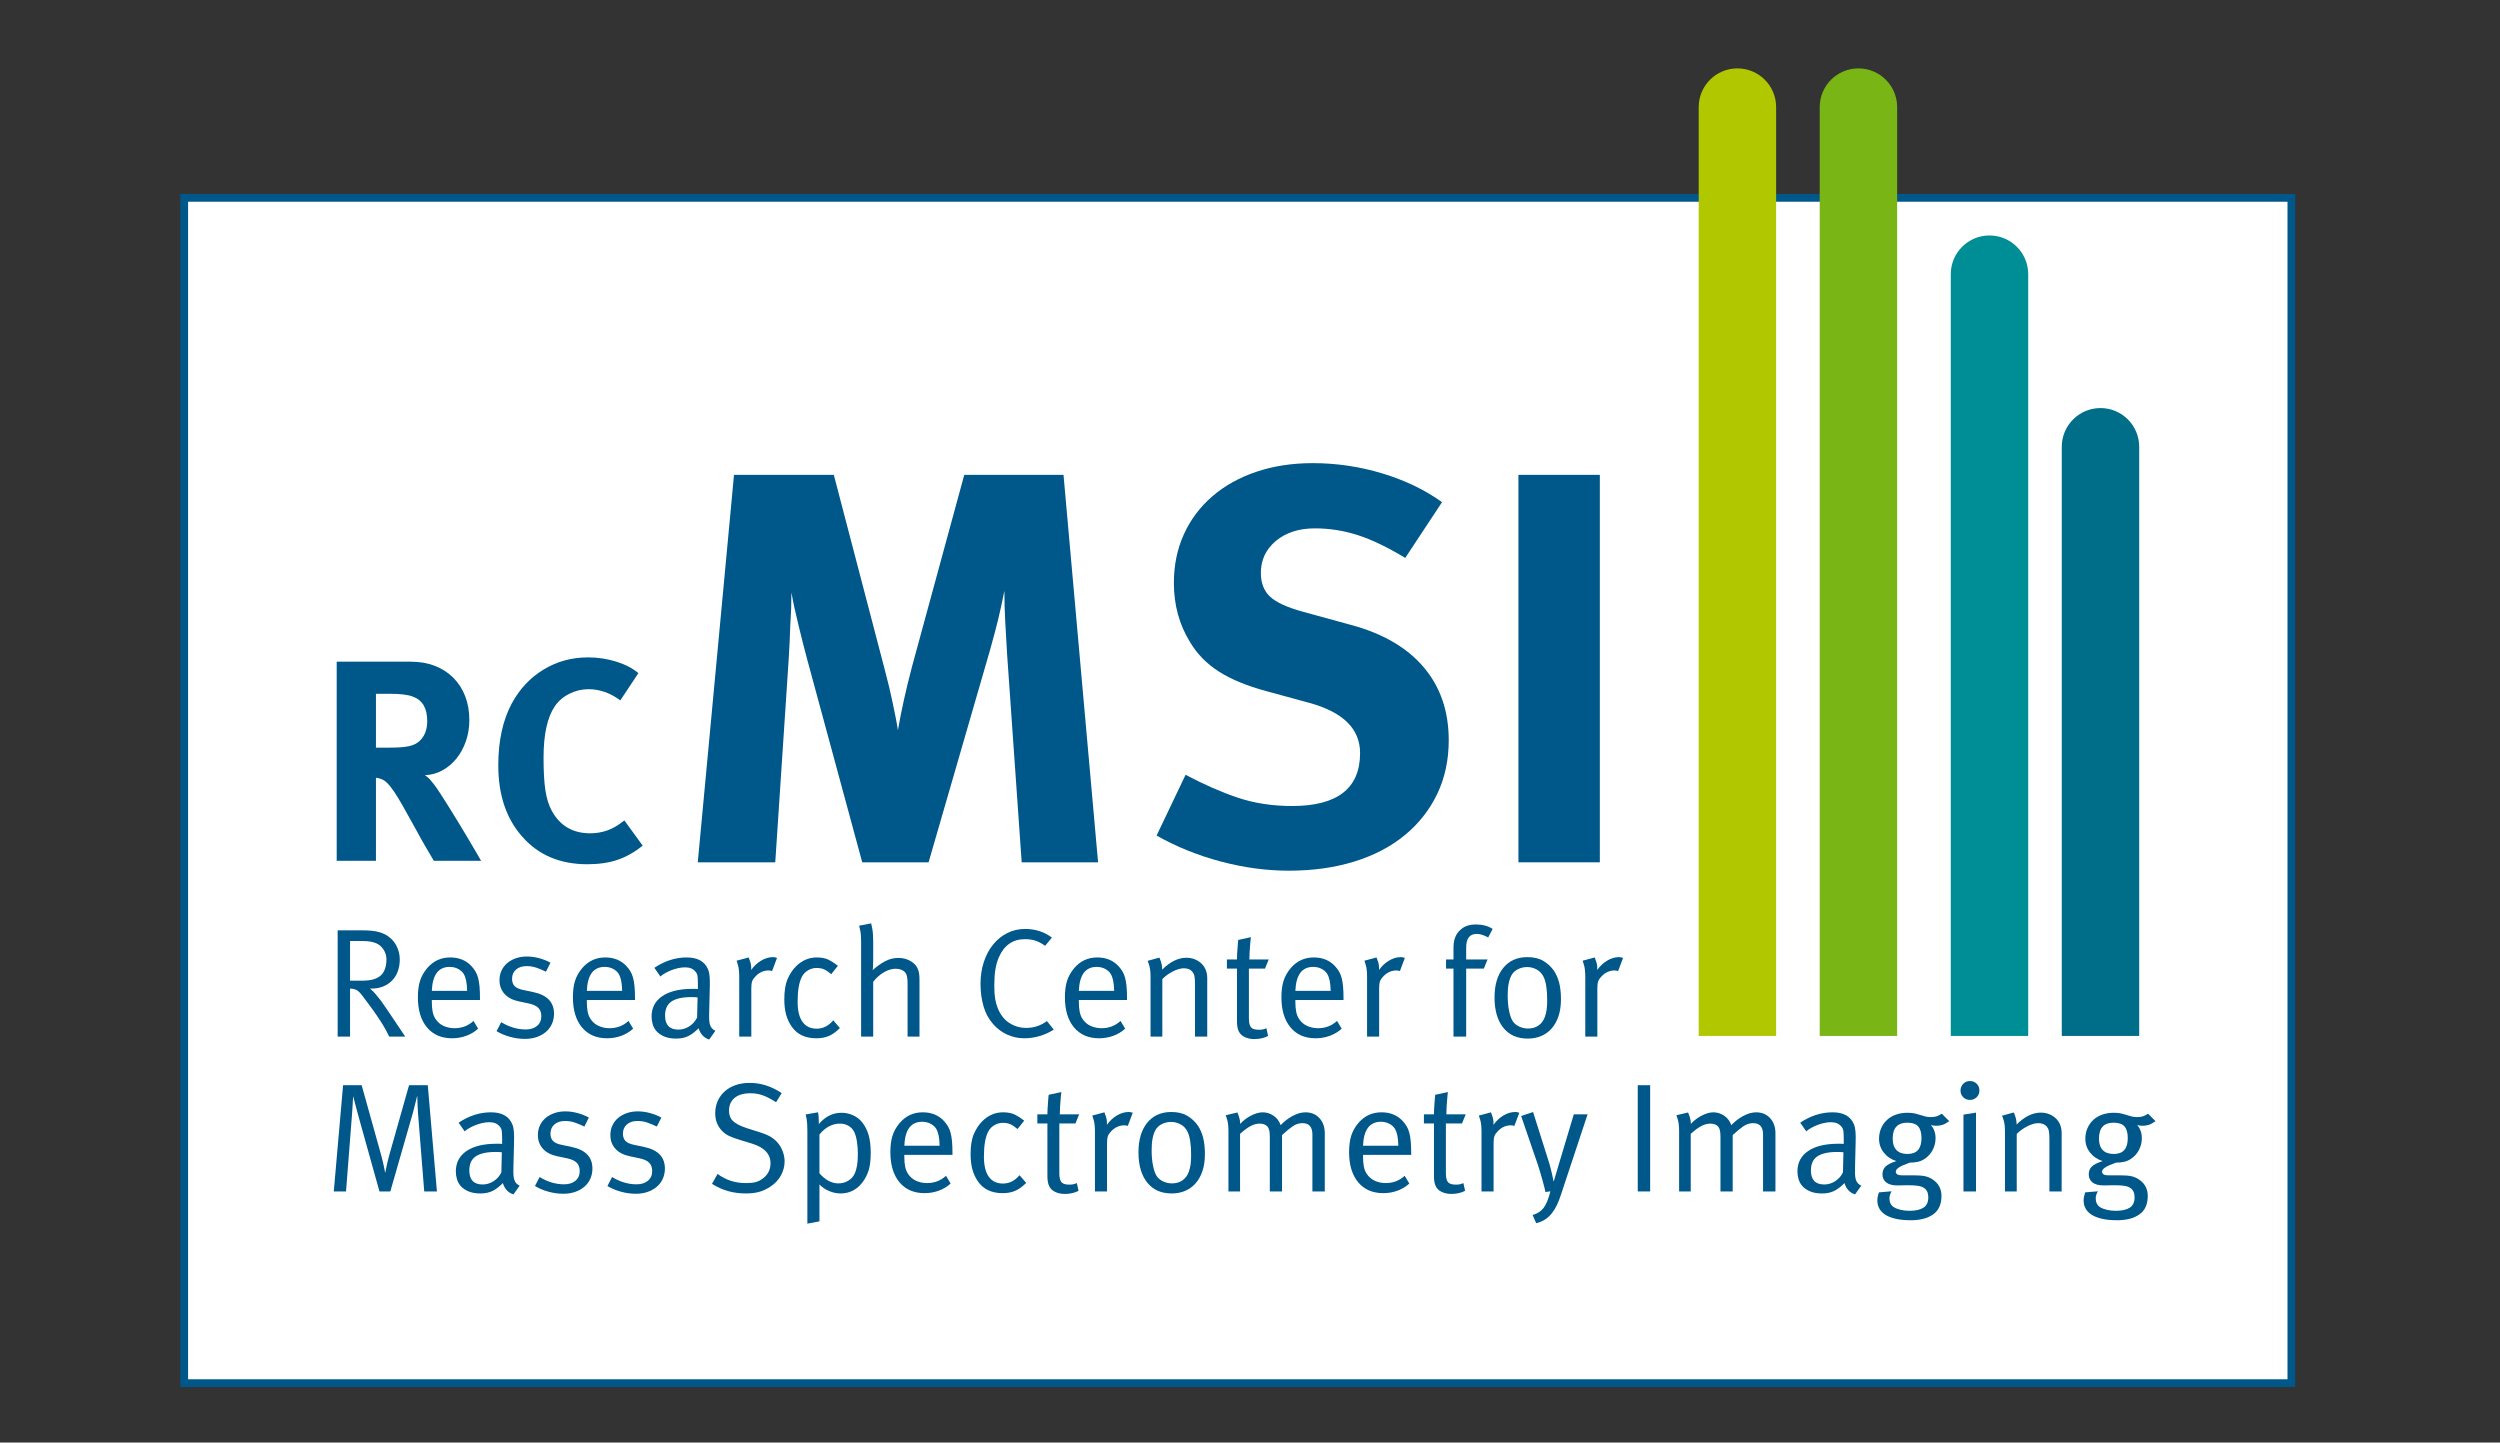 <?xml version="1.0" encoding="UTF-8"?>
<svg xmlns="http://www.w3.org/2000/svg" xmlns:xlink="http://www.w3.org/1999/xlink" version="1.1" x="0px" y="0px" viewBox="0 0 2376 1371" xml:space="preserve">
<rect x="0" y="0" width="2376" height="1371" fill="#333333" stroke="none"/>
<g id="Ebene_3">
	<g>
		<rect x="175.08" y="188.028" fill="#FFFFFF" width="2002.644" height="1126.487"></rect>
		<path fill="#00578A" d="M2181.402,1318.192h-2010V184.349h2010V1318.192z M178.761,1310.833h1995.281V191.708H178.761V1310.833z"></path>
	</g>
</g>
<g id="Ebene_4">
	<g>
		<path fill="#006E89" d="M1996.306,1047.933c-20.324,0-36.796-16.472-36.796-36.796V424.621c0-20.321,16.472-36.796,36.796-36.796    s36.796,16.476,36.796,36.796v586.516C2033.103,1031.461,2016.63,1047.933,1996.306,1047.933z"></path>
	</g>
	<g>
		<path fill="#7AB516" d="M1766.258,1065.512c-20.324,0-36.796-16.472-36.796-36.796V101.798c0-20.321,16.472-36.796,36.796-36.796    s36.796,16.476,36.796,36.796v926.917C1803.054,1049.04,1786.582,1065.512,1766.258,1065.512z"></path>
	</g>
	<g>
		<path fill="#B1C800" d="M1651.241,1053.862c-20.324,0-36.796-16.472-36.796-36.796V101.798c0-20.321,16.472-36.796,36.796-36.796    s36.796,16.476,36.796,36.796v915.268C1688.037,1037.39,1671.565,1053.862,1651.241,1053.862z"></path>
	</g>
	<g>
		<path fill="#008E96" d="M1890.819,1060.604c-20.324,0-36.796-16.472-36.796-36.796V260.579c0-20.321,16.472-36.796,36.796-36.796    s36.796,16.476,36.796,36.796v763.228C1927.615,1044.131,1911.143,1060.604,1890.819,1060.604z"></path>
	</g>
	<g>
		<rect x="1602.38" y="984.56" fill="#FFFFFF" width="441.555" height="104.256"></rect>
	</g>
</g>
<g id="Ebene_1">
	<g>
		<path fill="#00578A" d="M971.009,819.552l-13.777-196.583c-0.711-11.657-1.322-22.336-1.854-32.057    c-0.528-9.713-0.794-19.516-0.794-29.408c-2.12,10.597-4.158,19.871-6.094,27.816c-1.944,7.949-4.503,17.579-7.683,28.88    l-58.285,201.352h-63.053l-52.46-193.403c-2.472-9.185-5.124-19.606-7.945-31.262c-2.832-11.301-5.128-21.898-6.888-31.794    c0,10.252-0.356,20.493-1.06,30.734c-0.356,10.953-0.888,22.081-1.592,33.379l-12.717,192.347h-73.65l34.443-368.261h94.844    l48.22,184.395c1.764,6.712,3.263,12.634,4.503,17.751c1.236,5.124,2.293,9.893,3.18,14.305c0.877,4.42,1.764,8.743,2.648,12.983    c0.877,4.237,1.674,8.66,2.386,13.245c3.18-18.362,7.593-38.323,13.245-59.877l49.808-182.803h94.316l32.851,368.261H971.009z"></path>
		<path fill="#00578A" d="M1376.878,703.507c0,18.729-3.622,35.682-10.859,50.868c-7.244,15.193-17.485,28.266-30.731,39.211    c-13.252,10.953-29.236,19.34-47.957,25.168c-18.729,5.828-39.563,8.746-62.525,8.746c-21.194,0-42.743-2.918-64.641-8.746    c-21.905-5.828-42.215-14.043-60.933-24.64l27.554-57.756c17.302,9.192,33.821,16.429,49.542,21.726    c15.714,5.3,32.933,7.949,51.662,7.949c43.092,0,64.638-16.774,64.638-50.336c0-22.958-16.077-38.855-48.216-47.688    l-40.799-11.129c-18.37-4.941-33.379-11.129-45.036-18.545c-11.657-7.417-20.845-16.774-27.554-28.082    c-10.248-16.601-15.365-35.319-15.365-56.165c0-16.957,3.18-32.405,9.537-46.365c6.36-13.95,15.369-25.962,27.026-36.031    c11.657-10.069,25.606-17.834,41.856-23.314c16.242-5.473,34.087-8.211,53.52-8.211c22.602,0,44.68,3.27,66.233,9.799    c21.539,6.544,40.44,15.631,56.689,27.288l-34.971,52.988c-16.954-10.241-32.053-17.485-45.298-21.726    c-13.252-4.237-26.764-6.357-40.541-6.357c-15.186,0-27.547,3.974-37.084,11.923c-9.544,7.945-14.309,18.104-14.309,30.465    c0,9.54,2.911,17.047,8.739,22.52c5.828,5.48,16.508,10.335,32.06,14.571l44.508,12.189c30.379,8.128,53.52,21.549,69.41,40.267    C1368.93,652.823,1376.878,675.953,1376.878,703.507z"></path>
		<path fill="#00578A" d="M1443.119,819.552V451.291h77.358v368.261H1443.119z"></path>
	</g>
	<g>
		<path fill="#00578A" d="M412.302,818.115c-1.815-3.083-3.403-5.807-4.765-8.164c-1.362-2.357-2.724-4.671-4.082-6.946    c-1.362-2.267-2.724-4.671-4.086-7.216c-1.362-2.537-2.954-5.444-4.765-8.71c-4.722-8.531-8.671-15.613-11.844-21.241    c-3.18-5.624-5.951-10.166-8.308-13.615c-2.361-3.446-4.402-6.033-6.127-7.758c-1.725-1.725-3.403-2.95-5.034-3.676    c-2.002-0.909-3.996-1.452-5.99-1.635v78.961h-37.307V628.876h70.524c8.347,0,15.929,1.319,22.735,3.946    c6.809,2.634,12.663,6.4,17.564,11.301c4.901,4.901,8.667,10.755,11.301,17.564c2.627,6.806,3.946,14.388,3.946,22.735    c0,7.079-1.089,13.752-3.266,20.015c-2.178,6.26-5.174,11.754-8.983,16.472c-3.813,4.722-8.308,8.488-13.479,11.301    c-5.174,2.814-10.669,4.312-16.476,4.492c1.998,1.455,3.493,2.724,4.495,3.813c0.995,1.089,2.131,2.451,3.403,4.082    c1.631,2.002,3.719,4.948,6.263,8.85c2.537,3.906,5.307,8.265,8.304,13.069c2.993,4.815,6.08,9.803,9.257,14.977    c3.173,5.174,6.17,10.169,8.987,14.977c2.81,4.812,5.351,9.12,7.622,12.933c2.271,3.809,3.949,6.72,5.038,8.71H412.302z     M406.039,685.238c0-12.16-4.538-19.875-13.612-23.145c-2.181-0.906-5.131-1.585-8.85-2.041    c-3.723-0.449-7.945-0.679-12.663-0.679h-13.612v51.188h12.796c8.168,0,14.338-0.449,18.517-1.358    c4.172-0.909,7.528-2.541,10.072-4.901C403.588,699.763,406.039,693.41,406.039,685.238z"></path>
		<path fill="#00578A" d="M610.804,803.687c-7.625,6.173-15.567,10.662-23.824,13.479c-8.265,2.81-17.838,4.219-28.729,4.219    c-25.962,0-46.56-8.718-61.81-26.138c-15.247-17.061-22.872-39.66-22.872-67.8c0-23.235,4.262-42.84,12.796-58.817    c7.442-13.795,17.518-24.55,30.228-32.265c12.703-7.715,26.771-11.574,42.204-11.574c9.436,0,18.47,1.362,27.094,4.086    c8.617,2.72,15.563,6.357,20.827,10.892l-17.155,25.865c-9.623-7.079-19.695-10.618-30.224-10.618    c-6.357,0-12.433,1.455-18.244,4.359s-10.439,6.899-13.885,11.98c-7.079,10.529-10.618,26.778-10.618,48.741    c0,13.069,0.586,23.461,1.768,31.176c1.179,7.719,3.22,14.205,6.127,19.469c7.801,14.158,19.968,21.241,36.487,21.241    c5.624,0,11.028-0.909,16.203-2.724c5.171-1.815,10.572-4.991,16.199-9.53L610.804,803.687z"></path>
	</g>
	<g>
		<path fill="#00578A" d="M369.929,985.164c-0.787-1.667-1.915-3.852-3.385-6.547c-1.473-2.702-3.313-5.742-5.519-9.127    c-2.21-3.385-4.736-7.065-7.582-11.039c-2.846-3.974-5.936-8.121-9.271-12.44c-1.966-2.551-3.73-4.24-5.3-5.074    s-3.629-1.301-6.181-1.401v45.629h-11.776V884.197h23.551c3.432,0,6.475,0.144,9.124,0.438c2.652,0.295,4.98,0.74,6.993,1.322    c2.009,0.589,3.777,1.279,5.297,2.063c1.524,0.791,2.871,1.674,4.05,2.652c1.179,0.884,2.354,1.984,3.532,3.313    c1.179,1.322,2.231,2.868,3.166,4.635c0.931,1.768,1.714,3.751,2.354,5.958c0.636,2.206,0.956,4.635,0.956,7.287    c0,4.118-0.64,7.898-1.912,11.334c-1.279,3.435-3.09,6.353-5.448,8.753c-2.354,2.408-5.174,4.269-8.462,5.599    c-3.288,1.322-6.942,1.984-10.967,1.984h-1.47c1.667,1.38,3.432,3.141,5.297,5.297c1.865,2.163,3.482,4.175,4.858,6.037    c0.981,1.279,2.551,3.507,4.711,6.698c2.156,3.191,4.463,6.597,6.917,10.227c2.451,3.636,4.758,7.065,6.917,10.306l4.711,7.065    H369.929z M367.281,911.715c0-3.335-0.934-6.425-2.799-9.271c-1.865-2.846-4.219-4.858-7.065-6.03    c-1.667-0.69-3.507-1.2-5.519-1.545c-2.012-0.345-4.391-0.517-7.136-0.517h-12.07v37.68h11.186c4.513,0,8.193-0.417,11.039-1.25    c2.846-0.834,5.246-2.134,7.212-3.902c1.667-1.567,2.943-3.658,3.827-6.253C366.839,918.025,367.281,915.057,367.281,911.715z"></path>
		<path fill="#00578A" d="M410.408,950.43v1.761c0,3.442,0.244,6.482,0.737,9.127c0.489,2.652,1.373,4.959,2.648,6.921    c2.059,3.141,4.686,5.419,7.873,6.842c3.187,1.423,6.648,2.134,10.378,2.134c6.964,0,12.951-2.307,17.956-6.914l4.416,7.359    c-3.238,2.939-6.993,5.196-11.262,6.77c-4.265,1.567-8.757,2.35-13.464,2.35c-10.209,0-18.179-3.457-23.918-10.378    c-5.742-6.914-8.613-16.458-8.613-28.625c0-6.181,0.686-11.405,2.063-15.674c1.373-4.269,3.629-8.265,6.77-11.995    c5.789-6.77,13.098-10.155,21.93-10.155c8.143,0,14.765,2.645,19.871,7.949c1.567,1.667,2.893,3.385,3.974,5.146    c1.078,1.768,1.933,3.831,2.573,6.188c0.64,2.35,1.107,5.103,1.398,8.236c0.295,3.148,0.442,6.921,0.442,11.333v1.624H410.408z     M443.967,941.742c-0.101-4.017-0.42-7.309-0.959-9.86c-0.539-2.551-1.348-4.707-2.426-6.475    c-1.279-1.962-3.094-3.529-5.448-4.707c-2.354-1.179-4.955-1.768-7.801-1.768c-10.694,0-16.336,7.604-16.925,22.811H443.967z"></path>
		<path fill="#00578A" d="M526.536,963.381c0,3.529-0.661,6.77-1.987,9.717c-1.326,2.939-3.216,5.469-5.667,7.575    c-2.454,2.113-5.372,3.759-8.757,4.93c-3.385,1.179-7.14,1.768-11.262,1.768c-4.707,0-9.443-0.661-14.201-1.984    c-4.761-1.33-9.005-3.119-12.731-5.376l4.416-8.538c7.553,4.614,15.304,6.921,23.253,6.921c4.513,0,8.117-1.128,10.82-3.385    c2.699-2.257,4.046-5.347,4.046-9.271c0-3.335-0.956-5.965-2.868-7.877c-1.915-1.912-4.984-3.313-9.199-4.197l-9.127-1.912    c-6.084-1.272-10.698-3.68-13.835-7.208c-3.141-3.536-4.711-7.855-4.711-12.958c0-3.335,0.636-6.375,1.915-9.12    c1.272-2.753,3.065-5.103,5.372-7.072c2.303-1.955,5.052-3.507,8.24-4.635c3.187-1.121,6.698-1.689,10.525-1.689    c3.827,0,7.726,0.539,11.7,1.617c3.974,1.085,7.532,2.501,10.672,4.269l-4.269,8.538c-3.238-1.567-6.306-2.846-9.199-3.831    c-2.896-0.977-5.961-1.466-9.199-1.466c-4.219,0-7.578,1.1-10.083,3.306c-2.501,2.214-3.751,5.131-3.751,8.761    c0,2.846,0.783,5.131,2.354,6.842c1.57,1.718,4.316,2.968,8.243,3.759l9.713,2.055    C520.01,945.673,526.536,952.486,526.536,963.381z"></path>
		<path fill="#00578A" d="M557.737,950.43v1.761c0,3.442,0.244,6.482,0.737,9.127c0.489,2.652,1.373,4.959,2.648,6.921    c2.059,3.141,4.686,5.419,7.873,6.842s6.648,2.134,10.378,2.134c6.964,0,12.951-2.307,17.956-6.914l4.416,7.359    c-3.238,2.939-6.993,5.196-11.262,6.77c-4.265,1.567-8.757,2.35-13.464,2.35c-10.209,0-18.179-3.457-23.918-10.378    c-5.742-6.914-8.613-16.458-8.613-28.625c0-6.181,0.686-11.405,2.063-15.674c1.373-4.269,3.629-8.265,6.77-11.995    c5.789-6.77,13.098-10.155,21.93-10.155c8.143,0,14.765,2.645,19.871,7.949c1.567,1.667,2.893,3.385,3.974,5.146    c1.078,1.768,1.933,3.831,2.573,6.188c0.64,2.35,1.107,5.103,1.398,8.236c0.295,3.148,0.442,6.921,0.442,11.333v1.624H557.737z     M591.296,941.742c-0.101-4.017-0.42-7.309-0.959-9.86c-0.539-2.551-1.348-4.707-2.426-6.475    c-1.279-1.962-3.094-3.529-5.448-4.707c-2.354-1.179-4.955-1.768-7.801-1.768c-10.694,0-16.336,7.604-16.925,22.811H591.296z"></path>
		<path fill="#00578A" d="M674.016,987.96c-2.555-0.783-4.689-2.134-6.403-4.046c-1.718-1.912-2.921-4.147-3.608-6.698    c-3.532,3.536-6.892,6.058-10.079,7.582c-3.191,1.516-6.896,2.278-11.114,2.278c-4.513,0-8.294-0.64-11.334-1.912    c-3.04-1.272-5.469-2.896-7.284-4.858c-1.818-1.962-3.09-4.197-3.827-6.698s-1.103-4.973-1.103-7.431    c0-8.337,3.385-14.812,10.155-19.426c6.77-4.614,16.336-6.921,28.7-6.921h2.206c0.787,0,1.768,0.05,2.947,0.151v-5.153    c0-3.241-0.126-5.67-0.37-7.287c-0.244-1.617-0.909-3.018-1.987-4.197c-1.175-1.373-2.551-2.372-4.122-3.011    c-1.57-0.64-3.482-0.963-5.739-0.963c-2.059,0-4.219,0.252-6.475,0.74c-2.26,0.489-4.441,1.15-6.551,1.984    c-2.113,0.834-4.071,1.768-5.886,2.796c-1.818,1.035-3.313,2.091-4.492,3.169l-5.739-8.243c9.81-6.576,20.065-9.86,30.763-9.86    c10.399,0,17.169,3.823,20.31,11.477c0.783,1.962,1.276,4.319,1.473,7.065c0.194,2.753,0.241,5.793,0.147,9.127l-0.589,24.14    c-0.101,2.939-0.101,5.397,0,7.359c0.097,1.962,0.367,3.601,0.808,4.93c0.442,1.322,1.053,2.429,1.84,3.313    c0.783,0.877,1.861,1.667,3.238,2.35L674.016,987.96z M662.977,947.929c-0.787-0.101-1.743-0.172-2.871-0.223    c-1.128-0.05-2.084-0.072-2.871-0.072c-4.614,0-8.534,0.388-11.776,1.171c-3.238,0.791-5.836,1.919-7.798,3.385    c-1.966,1.473-3.385,3.313-4.269,5.519c-0.884,2.214-1.326,4.693-1.326,7.438c0,8.926,4.219,13.389,12.659,13.389    c3.726,0,7.212-1.049,10.45-3.162c3.238-2.106,5.688-4.88,7.359-8.315L662.977,947.929z"></path>
		<path fill="#00578A" d="M733.774,922.905c-0.985-0.388-2.063-0.589-3.238-0.589c-4.614,0-8.685,1.768-12.217,5.297    c-1.671,1.675-2.796,3.263-3.385,4.786c-0.589,1.524-0.884,3.802-0.884,6.842v45.923h-11.481v-56.517    c0-4.808-0.367-8.488-1.103-11.039c-0.737-2.551-1.204-4.075-1.398-4.564l11.481-3.09c0.295,0.589,0.809,2.034,1.545,4.341    s1.006,4.837,0.808,7.582c2.648-3.73,5.814-6.698,9.494-8.904c3.68-2.214,7.381-3.313,11.114-3.313    c0.88,0,1.714,0.101,2.501,0.295c0.783,0.194,1.272,0.345,1.47,0.438L733.774,922.905z"></path>
		<path fill="#00578A" d="M798.243,977.072c-3.435,3.435-6.871,5.908-10.302,7.431c-3.435,1.516-7.46,2.278-12.07,2.278    c-10.5,0-18.301-3.68-23.404-11.039c-2.451-3.529-4.244-7.381-5.372-11.549c-1.128-4.176-1.693-9.005-1.693-14.503    c0-8.042,1.056-14.467,3.166-19.282c2.109-4.801,4.732-8.775,7.873-11.916c5.692-5.692,12.315-8.538,19.871-8.538    c4.61,0,8.437,0.783,11.481,2.35c3.04,1.574,5.886,3.435,8.538,5.599l-6.332,7.949c-2.551-2.163-4.808-3.68-6.77-4.564    s-4.366-1.33-7.212-1.33s-5.519,0.74-8.02,2.214c-2.505,1.466-4.441,3.478-5.814,6.03c-2.749,5.103-4.122,13.101-4.122,23.989    c0,8.344,1.545,14.675,4.635,18.987c3.09,4.319,7.582,6.482,13.468,6.482c6.084,0,11.334-2.652,15.75-7.949L798.243,977.072z"></path>
		<path fill="#00578A" d="M862.557,985.164v-50.631c0-2.745-0.198-4.98-0.589-6.698c-0.392-1.718-1.128-3.112-2.206-4.197    c-0.884-0.884-2.059-1.588-3.532-2.135c-1.473-0.532-3.141-0.805-5.006-0.805c-3.532,0-7.187,1.078-10.963,3.234    c-3.78,2.163-7.237,5.203-10.378,9.127v52.104h-11.481V894.79c0-4.312-0.269-7.776-0.808-10.378    c-0.539-2.594-0.909-4.14-1.103-4.635l11.481-2.206c0.194,0.589,0.561,2.379,1.103,5.376c0.539,2.99,0.809,6.986,0.809,11.995    v17.069c0,2.063-0.05,4.125-0.147,6.188c-0.097,2.055-0.198,3.335-0.295,3.823c3.335-3.141,7.065-5.864,11.186-8.171    c4.122-2.3,8.538-3.457,13.249-3.457c4.413,0,8.387,1.085,11.919,3.241c3.532,2.156,5.839,4.952,6.917,8.387    c0.492,1.473,0.812,2.947,0.959,4.413c0.147,1.473,0.219,3.536,0.219,6.188v52.542H862.557z"></path>
		<path fill="#00578A" d="M1001.499,978.538c-4.118,2.652-8.585,4.693-13.393,6.109c-4.808,1.423-9.713,2.134-14.719,2.134    c-5.494,0-10.794-1.128-15.897-3.385s-9.616-5.591-13.54-10.004c-4.319-4.909-7.41-10.651-9.271-17.227    c-1.865-6.569-2.799-13.633-2.799-21.194c0-7.453,1.056-14.374,3.166-20.748c2.109-6.382,5.052-11.901,8.833-16.558    c3.777-4.664,8.265-8.294,13.464-10.895c5.203-2.594,10.841-3.902,16.928-3.902c4.905,0,9.515,0.719,13.835,2.134    c4.316,1.423,8.193,3.464,11.628,6.109l-6.475,7.805c-3.044-2.257-6.062-3.874-9.052-4.858c-2.997-0.977-6.357-1.473-10.083-1.473    c-5.886,0-10.892,1.473-15.013,4.413c-4.122,2.947-7.41,7.266-9.86,12.958c-1.473,3.435-2.555,7.259-3.238,11.477    c-0.69,4.219-1.031,9.321-1.031,15.308c0,4.909,0.244,8.955,0.737,12.146c0.489,3.191,1.322,6.252,2.501,9.199    c2.551,6.375,6.256,11.111,11.111,14.201c4.858,3.09,10.18,4.635,15.973,4.635c3.726,0,7.136-0.517,10.227-1.545    c3.09-1.028,6.256-2.673,9.494-4.93L1001.499,978.538z"></path>
		<path fill="#00578A" d="M1025.345,950.43v1.761c0,3.442,0.244,6.482,0.737,9.127c0.489,2.652,1.373,4.959,2.648,6.921    c2.059,3.141,4.686,5.419,7.873,6.842c3.187,1.423,6.648,2.134,10.378,2.134c6.964,0,12.951-2.307,17.956-6.914l4.416,7.359    c-3.238,2.939-6.993,5.196-11.262,6.77c-4.265,1.567-8.757,2.35-13.464,2.35c-10.209,0-18.179-3.457-23.918-10.378    c-5.742-6.914-8.613-16.458-8.613-28.625c0-6.181,0.686-11.405,2.063-15.674c1.373-4.269,3.629-8.265,6.77-11.995    c5.789-6.77,13.098-10.155,21.93-10.155c8.143,0,14.765,2.645,19.871,7.949c1.567,1.667,2.893,3.385,3.974,5.146    c1.078,1.768,1.933,3.831,2.573,6.188c0.64,2.35,1.107,5.103,1.398,8.236c0.295,3.148,0.442,6.921,0.442,11.333v1.624H1025.345z     M1058.903,941.742c-0.101-4.017-0.42-7.309-0.959-9.86c-0.539-2.551-1.348-4.707-2.426-6.475    c-1.279-1.962-3.094-3.529-5.448-4.707c-2.354-1.179-4.955-1.768-7.801-1.768c-10.694,0-16.335,7.604-16.925,22.811H1058.903z"></path>
		<path fill="#00578A" d="M1135.733,985.164v-49.603c0-1.962-0.05-3.579-0.147-4.858c-0.101-1.272-0.248-2.35-0.442-3.234    c-0.198-0.884-0.467-1.646-0.809-2.285c-0.345-0.632-0.762-1.25-1.254-1.84c-1.764-2.055-4.463-3.09-8.092-3.09    c-1.473,0-3.119,0.273-4.934,0.812c-1.815,0.539-3.629,1.279-5.444,2.206c-1.818,0.934-3.608,2.041-5.372,3.313    c-1.768,1.279-3.288,2.602-4.564,3.974v54.605h-11.186v-56.517c0-4.715-0.392-8.344-1.175-10.895    c-0.787-2.551-1.326-4.068-1.621-4.564l11.186-3.09c0.295,0.496,0.808,1.869,1.545,4.125c0.737,2.257,1.103,4.707,1.103,7.359    c7.557-7.56,15.258-11.334,23.109-11.334c4.021,0,7.654,0.977,10.891,2.939c3.238,1.969,5.591,4.564,7.065,7.805    c1.179,2.645,1.768,5.498,1.768,8.538v55.633H1135.733z"></path>
		<path fill="#00578A" d="M1202.261,920.548h-15.308v47.246c0,4.125,0.661,6.971,1.991,8.538c1.322,1.574,3.802,2.357,7.431,2.357    c1.667,0,3.018-0.122,4.046-0.367c1.035-0.244,2.084-0.611,3.169-1.107l1.617,7.359c-3.73,1.962-8.049,2.947-12.951,2.947    c-1.969,0-3.708-0.172-5.225-0.517c-1.527-0.345-2.975-0.862-4.348-1.545c-2.551-1.272-4.366-3.09-5.444-5.448    c-1.082-2.35-1.621-5.397-1.621-9.127v-50.336h-9.566v-8.682h9.566c0-1.567,0.05-3.313,0.147-5.225s0.223-3.751,0.37-5.519    s0.266-3.363,0.367-4.786c0.097-1.416,0.194-2.429,0.295-3.018l12.074-2.645c-0.101,0.589-0.223,1.617-0.374,3.09    c-0.144,1.473-0.295,3.191-0.438,5.153c-0.151,1.962-0.295,4.068-0.446,6.324c-0.144,2.264-0.216,4.47-0.216,6.626h18.398    L1202.261,920.548z"></path>
		<path fill="#00578A" d="M1231.116,950.43v1.761c0,3.442,0.244,6.482,0.733,9.127c0.489,2.652,1.373,4.959,2.652,6.921    c2.055,3.141,4.686,5.419,7.87,6.842c3.191,1.423,6.648,2.134,10.378,2.134c6.964,0,12.951-2.307,17.96-6.914l4.413,7.359    c-3.234,2.939-6.993,5.196-11.262,6.77c-4.262,1.567-8.754,2.35-13.461,2.35c-10.213,0-18.183-3.457-23.918-10.378    c-5.742-6.914-8.617-16.458-8.617-28.625c0-6.181,0.69-11.405,2.063-15.674c1.373-4.269,3.629-8.265,6.77-11.995    c5.792-6.77,13.101-10.155,21.934-10.155c8.143,0,14.762,2.645,19.871,7.949c1.567,1.667,2.889,3.385,3.974,5.146    c1.078,1.768,1.933,3.831,2.573,6.188c0.64,2.35,1.107,5.103,1.394,8.236c0.295,3.148,0.446,6.921,0.446,11.333v1.624H1231.116z     M1264.671,941.742c-0.101-4.017-0.417-7.309-0.956-9.86c-0.539-2.551-1.351-4.707-2.429-6.475    c-1.279-1.962-3.09-3.529-5.448-4.707c-2.35-1.179-4.952-1.768-7.798-1.768c-10.694,0-16.336,7.604-16.925,22.811H1264.671z"></path>
		<path fill="#00578A" d="M1330.466,922.905c-0.985-0.388-2.063-0.589-3.241-0.589c-4.614,0-8.682,1.768-12.218,5.297    c-1.667,1.675-2.796,3.263-3.385,4.786c-0.589,1.524-0.884,3.802-0.884,6.842v45.923h-11.477v-56.517    c0-4.808-0.367-8.488-1.107-11.039c-0.733-2.551-1.2-4.075-1.394-4.564l11.477-3.09c0.295,0.589,0.812,2.034,1.545,4.341    c0.74,2.307,1.006,4.837,0.812,7.582c2.645-3.73,5.814-6.698,9.494-8.904c3.68-2.214,7.381-3.313,11.111-3.313    c0.884,0,1.718,0.101,2.501,0.295c0.783,0.194,1.272,0.345,1.473,0.438L1330.466,922.905z"></path>
		<path fill="#00578A" d="M1414.357,890.967c-1.373-0.783-3.04-1.545-5.002-2.285c-1.962-0.733-3.924-1.1-5.886-1.1    c-6.677,0-10.011,4.319-10.011,12.951v11.333h20.31l-3.529,8.682h-16.781v64.616h-12.067v-64.616h-7.065v-8.682h7.065v-11.477    c0-2.753,0.266-5.103,0.805-7.072c0.539-1.955,1.229-3.651,2.063-5.074c0.834-1.423,1.718-2.602,2.652-3.536    c0.927-0.927,1.789-1.689,2.573-2.278c3.435-2.551,7.755-3.831,12.951-3.831c6.482,0,11.873,1.43,16.192,4.269L1414.357,890.967z"></path>
		<path fill="#00578A" d="M1483.537,949.69c0,6.087-0.783,11.463-2.35,16.12c-1.574,4.664-3.751,8.559-6.554,11.7    c-2.796,3.141-6.102,5.519-9.932,7.136c-3.823,1.624-8.049,2.429-12.656,2.429c-10.112,0-17.909-3.478-23.407-10.45    c-5.491-6.964-8.236-16.486-8.236-28.553c0-11.973,2.767-21.366,8.315-28.187c5.541-6.82,13.173-10.227,22.883-10.227    c6.181,0,11.283,1.229,15.308,3.68c4.025,2.451,7.309,5.498,9.86,9.127c2.257,3.335,3.953,7.208,5.081,11.621    C1482.977,938.507,1483.537,943.711,1483.537,949.69z M1470.443,950.574c0-10.105-1.128-17.464-3.385-22.078    c-1.574-3.234-3.809-5.613-6.698-7.136c-2.896-1.524-5.864-2.285-8.904-2.285c-3.241,0-6.231,0.719-8.976,2.134    c-2.753,1.43-4.765,3.363-6.037,5.814c-1.179,2.264-2.063,4.909-2.652,7.949c-0.589,3.047-0.884,6.77-0.884,11.19    c0,5.203,0.417,9.932,1.25,14.201c0.834,4.269,1.94,7.532,3.313,9.788s3.406,4.046,6.109,5.376    c2.702,1.322,5.62,1.984,8.761,1.984c3.823,0,7.108-0.956,9.86-2.867c2.745-1.919,4.758-4.635,6.037-8.171    c0.783-2.257,1.344-4.564,1.689-6.921C1470.271,957.2,1470.443,954.203,1470.443,950.574z"></path>
		<path fill="#00578A" d="M1537.855,922.905c-0.985-0.388-2.063-0.589-3.241-0.589c-4.614,0-8.682,1.768-12.218,5.297    c-1.667,1.675-2.796,3.263-3.385,4.786c-0.589,1.524-0.884,3.802-0.884,6.842v45.923h-11.477v-56.517    c0-4.808-0.366-8.488-1.107-11.039c-0.733-2.551-1.2-4.075-1.394-4.564l11.477-3.09c0.295,0.589,0.812,2.034,1.545,4.341    c0.74,2.307,1.006,4.837,0.812,7.582c2.645-3.73,5.814-6.698,9.494-8.904c3.68-2.214,7.381-3.313,11.111-3.313    c0.884,0,1.718,0.101,2.501,0.295c0.783,0.194,1.272,0.345,1.473,0.438L1537.855,922.905z"></path>
		<path fill="#00578A" d="M403.193,1132.349l-5.89-74.031c-0.097-1.574-0.198-3.313-0.291-5.225    c-0.101-1.919-0.172-3.73-0.223-5.448c-0.05-1.718-0.097-3.169-0.147-4.341c-0.05-1.179-0.072-1.869-0.072-2.062    c-0.101,0.194-0.273,0.834-0.517,1.912c-0.244,1.085-0.564,2.408-0.956,3.974c-0.392,1.574-0.809,3.213-1.25,4.93    s-0.859,3.363-1.251,4.93l-21.636,75.36h-10.306l-20.015-71.681c-1.376-5.002-2.501-9.221-3.385-12.656    c-0.884-3.141-1.423-5.246-1.621-6.332c0,0.395-0.05,1.229-0.147,2.501c-0.097,1.473-0.198,3.191-0.295,5.153    c-0.097,1.969-0.219,3.953-0.367,5.965c-0.147,2.012-0.273,3.751-0.367,5.225l-5.595,71.825h-11.628l8.833-100.967h17.661    l18.398,65.939c1.276,4.707,2.232,8.682,2.871,11.923c0.636,3.234,1.003,5.103,1.103,5.591c0.097-0.395,0.464-2.206,1.103-5.448    c0.636-3.234,1.495-6.863,2.576-10.888l18.987-67.117h17.809l8.685,100.967H403.193z"></path>
		<path fill="#00578A" d="M487.975,1135.145c-2.555-0.783-4.689-2.135-6.403-4.046c-1.718-1.912-2.921-4.147-3.608-6.698    c-3.532,3.536-6.892,6.058-10.079,7.582c-3.191,1.516-6.896,2.278-11.114,2.278c-4.513,0-8.294-0.64-11.334-1.912    c-3.04-1.272-5.469-2.896-7.284-4.858c-1.818-1.962-3.09-4.197-3.827-6.698c-0.737-2.501-1.103-4.973-1.103-7.431    c0-8.337,3.385-14.812,10.155-19.426s16.336-6.921,28.7-6.921h2.206c0.787,0,1.768,0.05,2.947,0.151v-5.153    c0-3.241-0.126-5.67-0.37-7.287c-0.244-1.617-0.909-3.018-1.987-4.197c-1.175-1.373-2.551-2.372-4.122-3.011    s-3.482-0.963-5.739-0.963c-2.059,0-4.219,0.251-6.475,0.74c-2.26,0.489-4.441,1.15-6.551,1.984    c-2.113,0.834-4.071,1.768-5.886,2.796c-1.818,1.035-3.313,2.091-4.492,3.169l-5.739-8.243c9.81-6.576,20.065-9.86,30.763-9.86    c10.399,0,17.169,3.823,20.31,11.477c0.783,1.962,1.276,4.319,1.473,7.065c0.194,2.753,0.241,5.792,0.147,9.127l-0.589,24.14    c-0.101,2.939-0.101,5.397,0,7.359c0.097,1.962,0.367,3.601,0.809,4.93c0.442,1.322,1.053,2.429,1.84,3.313    c0.783,0.877,1.861,1.667,3.238,2.35L487.975,1135.145z M476.936,1095.114c-0.787-0.101-1.743-0.172-2.871-0.223    c-1.128-0.05-2.084-0.072-2.871-0.072c-4.614,0-8.534,0.388-11.776,1.172c-3.238,0.791-5.836,1.919-7.798,3.385    c-1.966,1.473-3.385,3.313-4.269,5.519c-0.884,2.214-1.326,4.693-1.326,7.438c0,8.926,4.219,13.389,12.66,13.389    c3.726,0,7.212-1.049,10.45-3.162c3.238-2.106,5.688-4.88,7.359-8.315L476.936,1095.114z"></path>
		<path fill="#00578A" d="M563.034,1110.566c0,3.529-0.661,6.77-1.987,9.717c-1.326,2.939-3.216,5.469-5.667,7.575    c-2.454,2.113-5.372,3.759-8.757,4.93c-3.385,1.179-7.14,1.768-11.262,1.768c-4.707,0-9.443-0.661-14.201-1.984    c-4.761-1.33-9.005-3.119-12.731-5.376l4.416-8.538c7.553,4.614,15.304,6.921,23.253,6.921c4.513,0,8.117-1.128,10.82-3.385    c2.699-2.257,4.046-5.347,4.046-9.271c0-3.335-0.956-5.965-2.867-7.877c-1.915-1.912-4.984-3.313-9.199-4.197l-9.127-1.912    c-6.084-1.272-10.698-3.68-13.835-7.208c-3.141-3.536-4.711-7.855-4.711-12.958c0-3.335,0.636-6.375,1.915-9.12    c1.272-2.753,3.065-5.103,5.372-7.072c2.303-1.955,5.052-3.507,8.24-4.635c3.187-1.121,6.698-1.689,10.525-1.689    s7.726,0.539,11.7,1.617c3.974,1.085,7.532,2.501,10.672,4.269l-4.269,8.538c-3.238-1.567-6.306-2.846-9.199-3.831    c-2.896-0.977-5.961-1.466-9.199-1.466c-4.219,0-7.578,1.1-10.083,3.306c-2.501,2.214-3.752,5.131-3.752,8.761    c0,2.846,0.783,5.131,2.354,6.842c1.57,1.718,4.316,2.968,8.243,3.759l9.713,2.055    C556.508,1092.858,563.034,1099.671,563.034,1110.566z"></path>
		<path fill="#00578A" d="M631.916,1110.566c0,3.529-0.661,6.77-1.987,9.717c-1.326,2.939-3.216,5.469-5.667,7.575    c-2.454,2.113-5.372,3.759-8.757,4.93c-3.385,1.179-7.14,1.768-11.262,1.768c-4.707,0-9.443-0.661-14.201-1.984    c-4.761-1.33-9.005-3.119-12.731-5.376l4.416-8.538c7.553,4.614,15.304,6.921,23.253,6.921c4.513,0,8.117-1.128,10.82-3.385    c2.699-2.257,4.046-5.347,4.046-9.271c0-3.335-0.956-5.965-2.868-7.877c-1.915-1.912-4.984-3.313-9.199-4.197l-9.127-1.912    c-6.084-1.272-10.698-3.68-13.835-7.208c-3.141-3.536-4.711-7.855-4.711-12.958c0-3.335,0.636-6.375,1.915-9.12    c1.272-2.753,3.065-5.103,5.372-7.072c2.303-1.955,5.052-3.507,8.24-4.635c3.187-1.121,6.698-1.689,10.525-1.689    s7.726,0.539,11.7,1.617c3.974,1.085,7.532,2.501,10.672,4.269l-4.269,8.538c-3.238-1.567-6.306-2.846-9.199-3.831    c-2.896-0.977-5.961-1.466-9.199-1.466c-4.219,0-7.578,1.1-10.083,3.306c-2.501,2.214-3.751,5.131-3.751,8.761    c0,2.846,0.783,5.131,2.354,6.842c1.57,1.718,4.316,2.968,8.243,3.759l9.713,2.055    C625.39,1092.858,631.916,1099.671,631.916,1110.566z"></path>
		<path fill="#00578A" d="M745.693,1103.796c0,4.707-1.204,9.221-3.604,13.54c-2.408,4.319-5.864,7.898-10.378,10.744    c-3.338,2.163-6.77,3.73-10.302,4.707c-3.532,0.985-7.654,1.473-12.365,1.473c-6.084,0-11.75-0.733-17-2.206    s-10.378-3.773-15.38-6.921l5.297-9.415c4.219,3.04,8.513,5.246,12.879,6.619c4.366,1.38,9.102,2.063,14.205,2.063    c3.827,0,6.917-0.316,9.271-0.956c2.357-0.64,4.614-1.79,6.773-3.457c4.804-3.629,7.212-8.437,7.212-14.424    c0-8.933-6.037-15.214-18.104-18.844l-10.159-3.09c-4.61-1.373-8.265-2.695-10.963-3.974c-2.702-1.272-5.031-2.939-6.993-5.002    c-4.219-4.513-6.328-10.011-6.328-16.486c0-4.319,0.783-8.243,2.354-11.772c1.57-3.536,3.777-6.576,6.626-9.127    c2.842-2.551,6.278-4.535,10.302-5.965c4.021-1.416,8.484-2.127,13.393-2.127c10.694,0,20.849,3.234,30.468,9.709l-5.3,8.689    c-2.454-1.574-4.707-2.896-6.77-3.974c-2.059-1.085-4.046-1.962-5.961-2.652c-1.912-0.683-3.827-1.179-5.739-1.473    c-1.915-0.295-3.953-0.438-6.109-0.438c-6.378,0-11.333,1.466-14.866,4.413c-3.532,2.947-5.3,7.014-5.3,12.218    c0,4.118,1.301,7.41,3.902,9.86c2.598,2.458,6.892,4.664,12.879,6.626l11.628,3.68c4.51,1.373,8.092,2.817,10.744,4.341    c2.648,1.524,5.002,3.457,7.065,5.814c2.059,2.35,3.68,5.124,4.858,8.315C745.104,1097.493,745.693,1100.655,745.693,1103.796z"></path>
		<path fill="#00578A" d="M827.529,1095.553c0,5.886-0.467,10.744-1.398,14.575c-0.934,3.823-2.429,7.41-4.492,10.744    c-2.648,4.319-5.886,7.625-9.713,9.932c-3.827,2.307-8.146,3.457-12.951,3.457c-3.73,0-7.384-0.762-10.967-2.278    c-3.583-1.524-6.648-3.608-9.199-6.26v35.036l-11.481,2.206v-88.016c0-5.009-0.219-8.761-0.661-11.262    c-0.442-2.501-0.762-3.996-0.956-4.492l11.772-2.055c0.097,0.295,0.244,1.322,0.442,3.09s0.295,4.463,0.295,8.092    c6.084-7.158,13.296-10.744,21.636-10.744c3.73,0,7.334,0.791,10.82,2.357c3.482,1.567,6.403,3.823,8.757,6.77    c2.745,3.435,4.783,7.46,6.109,12.067C826.868,1083.386,827.529,1088.977,827.529,1095.553z M815.311,1097.026    c0-4.42-0.295-8.466-0.884-12.146c-0.586-3.68-1.423-6.648-2.501-8.904c-1.179-2.551-2.993-4.535-5.444-5.958    c-2.454-1.423-5.153-2.134-8.096-2.134c-7.359,0-13.888,3.435-19.577,10.299v36.947c5.595,6.382,11.578,9.566,17.956,9.566    c3.435,0,6.551-0.834,9.346-2.501c2.796-1.667,4.833-3.874,6.109-6.626c1.078-2.35,1.861-5.002,2.354-7.949    C815.067,1104.68,815.311,1101.144,815.311,1097.026z"></path>
		<path fill="#00578A" d="M859.467,1097.615v1.761c0,3.442,0.244,6.482,0.737,9.127c0.489,2.652,1.373,4.959,2.648,6.921    c2.059,3.141,4.686,5.419,7.873,6.842s6.648,2.135,10.378,2.135c6.964,0,12.951-2.307,17.956-6.914l4.416,7.359    c-3.238,2.939-6.993,5.196-11.262,6.77c-4.265,1.567-8.757,2.35-13.464,2.35c-10.209,0-18.179-3.457-23.918-10.378    c-5.742-6.914-8.613-16.458-8.613-28.625c0-6.181,0.686-11.405,2.063-15.674c1.373-4.269,3.629-8.265,6.77-11.995    c5.789-6.77,13.098-10.155,21.93-10.155c8.143,0,14.765,2.645,19.871,7.949c1.567,1.667,2.893,3.385,3.974,5.146    c1.078,1.768,1.933,3.831,2.573,6.188c0.64,2.35,1.107,5.103,1.398,8.236c0.295,3.148,0.442,6.921,0.442,11.333v1.624H859.467z     M893.025,1088.927c-0.101-4.017-0.42-7.309-0.959-9.86c-0.539-2.551-1.348-4.707-2.426-6.475    c-1.279-1.962-3.094-3.529-5.448-4.707c-2.354-1.179-4.955-1.768-7.801-1.768c-10.694,0-16.336,7.604-16.925,22.811H893.025z"></path>
		<path fill="#00578A" d="M975.299,1124.257c-3.435,3.435-6.871,5.907-10.302,7.431c-3.435,1.516-7.46,2.278-12.07,2.278    c-10.5,0-18.301-3.68-23.404-11.039c-2.451-3.529-4.244-7.381-5.372-11.549c-1.128-4.176-1.692-9.005-1.692-14.503    c0-8.042,1.056-14.467,3.166-19.282c2.109-4.801,4.732-8.775,7.873-11.916c5.692-5.692,12.315-8.538,19.871-8.538    c4.61,0,8.437,0.783,11.481,2.35c3.04,1.574,5.886,3.435,8.538,5.599l-6.332,7.948c-2.551-2.163-4.808-3.68-6.77-4.564    c-1.962-0.884-4.366-1.329-7.212-1.329c-2.846,0-5.519,0.74-8.02,2.214c-2.505,1.466-4.441,3.478-5.814,6.03    c-2.749,5.103-4.122,13.101-4.122,23.99c0,8.344,1.545,14.675,4.635,18.987c3.09,4.319,7.582,6.482,13.468,6.482    c6.084,0,11.334-2.652,15.75-7.948L975.299,1124.257z"></path>
		<path fill="#00578A" d="M1022.103,1067.733h-15.308v47.246c0,4.125,0.661,6.971,1.987,8.538c1.326,1.574,3.802,2.357,7.435,2.357    c1.667,0,3.015-0.122,4.046-0.366c1.031-0.244,2.084-0.611,3.166-1.107l1.617,7.359c-3.73,1.962-8.046,2.947-12.951,2.947    c-1.966,0-3.705-0.172-5.225-0.517c-1.524-0.345-2.972-0.862-4.344-1.545c-2.551-1.272-4.366-3.09-5.444-5.448    c-1.082-2.35-1.621-5.397-1.621-9.127v-50.336h-9.566v-8.682h9.566c0-1.567,0.05-3.313,0.147-5.225    c0.097-1.912,0.223-3.751,0.37-5.519c0.147-1.768,0.266-3.363,0.367-4.786c0.097-1.416,0.194-2.429,0.295-3.019l12.07-2.645    c-0.101,0.589-0.223,1.617-0.37,3.09s-0.295,3.191-0.442,5.153c-0.147,1.962-0.295,4.068-0.442,6.324    c-0.147,2.264-0.219,4.47-0.219,6.626h18.398L1022.103,1067.733z"></path>
		<path fill="#00578A" d="M1071.85,1070.09c-0.985-0.388-2.063-0.589-3.238-0.589c-4.614,0-8.685,1.768-12.218,5.297    c-1.671,1.675-2.796,3.263-3.385,4.786c-0.589,1.524-0.884,3.802-0.884,6.842v45.923h-11.481v-56.517    c0-4.808-0.367-8.488-1.103-11.039c-0.737-2.551-1.204-4.075-1.398-4.564l11.481-3.09c0.295,0.589,0.808,2.034,1.545,4.341    c0.737,2.307,1.006,4.837,0.808,7.582c2.648-3.73,5.814-6.698,9.494-8.904c3.68-2.214,7.381-3.313,11.114-3.313    c0.88,0,1.714,0.101,2.501,0.295c0.783,0.194,1.272,0.345,1.47,0.438L1071.85,1070.09z"></path>
		<path fill="#00578A" d="M1145.148,1096.875c0,6.087-0.783,11.463-2.354,16.12c-1.57,4.664-3.751,8.559-6.551,11.7    c-2.796,3.141-6.105,5.519-9.932,7.136c-3.827,1.624-8.049,2.429-12.659,2.429c-10.108,0-17.909-3.478-23.404-10.45    c-5.494-6.964-8.24-16.486-8.24-28.553c0-11.973,2.771-21.366,8.315-28.187c5.541-6.82,13.173-10.227,22.886-10.227    c6.181,0,11.283,1.229,15.308,3.68c4.021,2.451,7.309,5.498,9.86,9.127c2.257,3.335,3.949,7.208,5.077,11.621    C1144.584,1085.693,1145.148,1090.896,1145.148,1096.875z M1132.05,1097.759c0-10.105-1.128-17.464-3.385-22.078    c-1.57-3.234-3.805-5.613-6.698-7.136c-2.896-1.524-5.864-2.285-8.904-2.285c-3.238,0-6.231,0.719-8.976,2.135    c-2.749,1.43-4.761,3.363-6.037,5.814c-1.175,2.264-2.059,4.909-2.648,7.948c-0.589,3.047-0.884,6.77-0.884,11.19    c0,5.203,0.417,9.932,1.25,14.201c0.834,4.269,1.937,7.532,3.313,9.788c1.373,2.257,3.406,4.046,6.109,5.376    c2.699,1.322,5.616,1.984,8.757,1.984c3.827,0,7.111-0.956,9.86-2.868c2.745-1.919,4.758-4.635,6.037-8.171    c0.783-2.257,1.348-4.564,1.693-6.921C1131.878,1104.385,1132.05,1101.388,1132.05,1097.759z"></path>
		<path fill="#00578A" d="M1247.301,1132.349v-54.167c0-7.158-3.148-10.744-9.422-10.744c-3.342,0-6.454,1.006-9.35,3.018    c-2.896,2.012-6.253,4.786-10.083,8.315v53.577h-11.621v-52.104c0-2.257-0.151-4.118-0.446-5.591s-0.834-2.745-1.617-3.831    c-1.674-1.962-4.175-2.939-7.51-2.939c-2.846,0-5.714,0.762-8.61,2.278c-2.896,1.524-6.256,4.003-10.083,7.431v54.756h-11.039    v-56.812c0-4.714-0.366-8.365-1.103-10.967c-0.737-2.602-1.25-4.147-1.545-4.635l11.186-2.652    c0.295,0.589,0.809,1.991,1.545,4.197c0.737,2.206,1.103,4.441,1.103,6.698c1.179-1.373,2.598-2.724,4.269-4.046    c1.667-1.329,3.46-2.508,5.372-3.536c1.919-1.028,3.874-1.861,5.886-2.501s3.953-0.956,5.814-0.956    c3.629,0,7.043,1.056,10.234,3.162c3.184,2.113,5.469,5.131,6.842,9.055c3.536-3.73,7.41-6.698,11.628-8.904    c4.219-2.214,8.193-3.313,11.923-3.313c5.491,0,9.932,1.84,13.317,5.519c3.385,3.68,5.081,8.459,5.081,14.352v55.338H1247.301z"></path>
		<path fill="#00578A" d="M1295.431,1097.615v1.761c0,3.442,0.244,6.482,0.733,9.127c0.489,2.652,1.373,4.959,2.652,6.921    c2.055,3.141,4.686,5.419,7.87,6.842c3.191,1.423,6.648,2.135,10.378,2.135c6.964,0,12.951-2.307,17.96-6.914l4.413,7.359    c-3.234,2.939-6.993,5.196-11.262,6.77c-4.262,1.567-8.753,2.35-13.461,2.35c-10.212,0-18.182-3.457-23.918-10.378    c-5.742-6.914-8.617-16.458-8.617-28.625c0-6.181,0.69-11.405,2.063-15.674c1.373-4.269,3.629-8.265,6.77-11.995    c5.792-6.77,13.101-10.155,21.934-10.155c8.143,0,14.762,2.645,19.871,7.949c1.567,1.667,2.889,3.385,3.974,5.146    c1.078,1.768,1.933,3.831,2.573,6.188c0.64,2.35,1.107,5.103,1.394,8.236c0.295,3.148,0.446,6.921,0.446,11.333v1.624H1295.431z     M1328.986,1088.927c-0.101-4.017-0.417-7.309-0.956-9.86c-0.539-2.551-1.351-4.707-2.429-6.475    c-1.279-1.962-3.09-3.529-5.448-4.707c-2.35-1.179-4.952-1.768-7.798-1.768c-10.694,0-16.336,7.604-16.925,22.811H1328.986z"></path>
		<path fill="#00578A" d="M1389.477,1067.733h-15.308v47.246c0,4.125,0.661,6.971,1.991,8.538c1.322,1.574,3.802,2.357,7.431,2.357    c1.667,0,3.018-0.122,4.046-0.366c1.035-0.244,2.084-0.611,3.169-1.107l1.617,7.359c-3.73,1.962-8.049,2.947-12.951,2.947    c-1.969,0-3.708-0.172-5.225-0.517c-1.524-0.345-2.975-0.862-4.348-1.545c-2.551-1.272-4.362-3.09-5.44-5.448    c-1.085-2.35-1.624-5.397-1.624-9.127v-50.336h-9.566v-8.682h9.566c0-1.567,0.05-3.313,0.151-5.225    c0.094-1.912,0.223-3.751,0.367-5.519c0.151-1.768,0.266-3.363,0.366-4.786c0.101-1.416,0.194-2.429,0.295-3.019l12.074-2.645    c-0.101,0.589-0.223,1.617-0.374,3.09c-0.144,1.473-0.295,3.191-0.438,5.153c-0.151,1.962-0.295,4.068-0.446,6.324    c-0.144,2.264-0.216,4.47-0.216,6.626h18.398L1389.477,1067.733z"></path>
		<path fill="#00578A" d="M1439.231,1070.09c-0.985-0.388-2.063-0.589-3.241-0.589c-4.614,0-8.682,1.768-12.218,5.297    c-1.667,1.675-2.796,3.263-3.385,4.786c-0.589,1.524-0.884,3.802-0.884,6.842v45.923h-11.477v-56.517    c0-4.808-0.367-8.488-1.107-11.039c-0.733-2.551-1.2-4.075-1.394-4.564l11.477-3.09c0.295,0.589,0.812,2.034,1.545,4.341    c0.74,2.307,1.006,4.837,0.812,7.582c2.645-3.73,5.814-6.698,9.494-8.904c3.68-2.214,7.381-3.313,11.111-3.313    c0.884,0,1.718,0.101,2.501,0.295c0.783,0.194,1.272,0.345,1.473,0.438L1439.231,1070.09z"></path>
		<path fill="#00578A" d="M1483.674,1135.001c-1.179,3.723-2.479,7.086-3.895,10.083c-1.43,2.99-3.069,5.663-4.937,8.021    c-1.861,2.35-3.996,4.312-6.396,5.886c-2.408,1.567-5.225,2.745-8.466,3.529l-3.385-7.798c2.357-0.69,4.362-1.574,6.037-2.652    c1.667-1.078,3.133-2.451,4.413-4.118c1.272-1.667,2.429-3.78,3.457-6.332c1.035-2.551,2.041-5.692,3.018-9.415l-4.707,0.733    c-0.201-1.179-0.589-2.867-1.179-5.081c-0.589-2.206-1.229-4.585-1.912-7.136c-0.69-2.551-1.423-5.074-2.206-7.582    c-0.791-2.501-1.473-4.679-2.063-6.547l-15.753-45.923l11.334-3.823l15.013,47.541c0.496,1.567,0.984,3.284,1.473,5.153    c0.489,1.861,0.934,3.68,1.322,5.44c0.395,1.768,0.74,3.342,1.035,4.715c0.295,1.373,0.489,2.35,0.589,2.939h0.295    c0.783-2.551,1.545-5.124,2.278-7.726c0.74-2.594,1.495-5.174,2.285-7.726l14.424-48.13h13.094L1483.674,1135.001z"></path>
		<path fill="#00578A" d="M1556.533,1132.349v-100.967h11.779v100.967H1556.533z"></path>
		<path fill="#00578A" d="M1675.611,1132.349v-54.167c0-7.158-3.148-10.744-9.422-10.744c-3.342,0-6.454,1.006-9.35,3.018    c-2.896,2.012-6.253,4.786-10.083,8.315v53.577h-11.621v-52.104c0-2.257-0.151-4.118-0.446-5.591s-0.834-2.745-1.617-3.831    c-1.674-1.962-4.175-2.939-7.51-2.939c-2.846,0-5.714,0.762-8.61,2.278c-2.896,1.524-6.253,4.003-10.083,7.431v54.756h-11.039    v-56.812c0-4.714-0.367-8.365-1.1-10.967c-0.74-2.602-1.25-4.147-1.545-4.635l11.183-2.652c0.295,0.589,0.812,1.991,1.545,4.197    c0.74,2.206,1.107,4.441,1.107,6.698c1.179-1.373,2.594-2.724,4.269-4.046c1.667-1.329,3.457-2.508,5.369-3.536    c1.919-1.028,3.874-1.861,5.886-2.501s3.953-0.956,5.814-0.956c3.629,0,7.043,1.056,10.234,3.162    c3.184,2.113,5.469,5.131,6.842,9.055c3.536-3.73,7.41-6.698,11.628-8.904c4.219-2.214,8.193-3.313,11.923-3.313    c5.491,0,9.932,1.84,13.317,5.519c3.385,3.68,5.081,8.459,5.081,14.352v55.338H1675.611z"></path>
		<path fill="#00578A" d="M1763.038,1135.145c-2.551-0.783-4.686-2.135-6.403-4.046c-1.718-1.912-2.918-4.147-3.601-6.698    c-3.536,3.536-6.899,6.058-10.083,7.582c-3.191,1.516-6.899,2.278-11.111,2.278c-4.521,0-8.293-0.64-11.333-1.912    c-3.047-1.272-5.476-2.896-7.287-4.858c-1.818-1.962-3.09-4.197-3.831-6.698c-0.733-2.501-1.1-4.973-1.1-7.431    c0-8.337,3.385-14.812,10.155-19.426s16.336-6.921,28.704-6.921h2.206c0.783,0,1.761,0.05,2.939,0.151v-5.153    c0-3.241-0.122-5.67-0.367-7.287c-0.244-1.617-0.906-3.018-1.984-4.197c-1.179-1.373-2.558-2.372-4.125-3.011    c-1.567-0.64-3.486-0.963-5.742-0.963c-2.055,0-4.219,0.251-6.475,0.74c-2.257,0.489-4.441,1.15-6.547,1.984    c-2.113,0.834-4.075,1.768-5.886,2.796c-1.818,1.035-3.313,2.091-4.492,3.169l-5.742-8.243c9.817-6.576,20.065-9.86,30.766-9.86    c10.399,0,17.169,3.823,20.31,11.477c0.783,1.962,1.272,4.319,1.473,7.065c0.194,2.753,0.244,5.792,0.144,9.127l-0.589,24.14    c-0.093,2.939-0.093,5.397,0,7.359c0.101,1.962,0.374,3.601,0.812,4.93c0.438,1.322,1.057,2.429,1.84,3.313    c0.783,0.877,1.861,1.667,3.241,2.35L1763.038,1135.145z M1751.999,1095.114c-0.783-0.101-1.739-0.172-2.868-0.223    s-2.084-0.072-2.868-0.072c-4.614,0-8.538,0.388-11.779,1.172c-3.234,0.791-5.836,1.919-7.798,3.385    c-1.962,1.473-3.385,3.313-4.269,5.519c-0.884,2.214-1.322,4.693-1.322,7.438c0,8.926,4.211,13.389,12.656,13.389    c3.73,0,7.208-1.049,10.45-3.162c3.234-2.106,5.692-4.88,7.359-8.315L1751.999,1095.114z"></path>
		<path fill="#00578A" d="M1852.535,1065.526c-2.264,1.667-4.319,2.824-6.181,3.457c-1.869,0.64-3.931,0.956-6.188,0.956    c-2.055,0-3.73-0.287-5.002-0.877c2.947,3.73,4.413,7.898,4.413,12.505c0,4.125-0.956,7.977-2.868,11.556    c-1.912,3.586-4.585,6.454-8.02,8.61c-1.869,1.179-3.953,2.012-6.253,2.501c-2.307,0.496-4.786,0.74-7.438,0.74    c-5.002,1.761-8.459,3.313-10.378,4.635c-1.912,1.322-2.868,2.623-2.868,3.902c0,2.35,1.962,3.529,5.886,3.529h11.779    c4.312,0,7.776,0.295,10.378,0.884c2.594,0.589,5.024,1.667,7.28,3.241c2.846,1.962,4.909,4.24,6.181,6.842    c1.279,2.602,1.919,5.469,1.919,8.61c0,7.949-2.63,13.784-7.877,17.514c-5.254,3.73-12.34,5.591-21.266,5.591    c-5.793,0-10.701-0.489-14.719-1.473c-4.025-0.977-7.287-2.3-9.788-3.967c-2.501-1.674-4.341-3.636-5.519-5.893    c-1.179-2.257-1.768-4.707-1.768-7.359c0-1.373,0.122-2.645,0.366-3.823c0.244-1.179,0.611-2.501,1.107-3.974l12.067-1.028    c-0.489,0.783-0.956,1.782-1.394,3.011c-0.446,1.229-0.668,2.429-0.668,3.608c0,3.924,1.423,6.77,4.269,8.538    c1.768,1.078,3.953,1.912,6.554,2.501c2.594,0.589,5.369,0.884,8.315,0.884c5.692,0,10.083-0.985,13.173-2.947    c3.09-1.962,4.635-5.246,4.635-9.86c0-4.118-1.322-7.065-3.974-8.833c-1.373-0.977-3.213-1.667-5.52-2.055    c-2.307-0.395-5.275-0.589-8.904-0.589h-2.796c-0.985,0-2.012,0.021-3.09,0.072c-1.085,0.05-2.113,0.072-3.09,0.072h-2.357    c-4.413,0-7.826-0.927-10.227-2.796c-2.407-1.861-3.608-4.463-3.608-7.798c0-2.947,0.956-5.376,2.867-7.287    c1.912-1.912,5.376-3.658,10.378-5.225c-5.002-1.567-9.005-4.269-11.995-8.092c-2.997-3.831-4.492-8.193-4.492-13.101    c0-3.629,0.661-6.964,1.991-10.011c1.322-3.04,3.162-5.663,5.519-7.877c2.35-2.206,5.196-3.895,8.538-5.074    c3.335-1.179,7.014-1.768,11.039-1.768c2.745,0,5.052,0.223,6.914,0.661c1.861,0.446,3.557,0.913,5.081,1.401    c1.516,0.489,3.062,0.956,4.635,1.394c1.567,0.446,3.478,0.668,5.742,0.668c1.962,0,3.701-0.244,5.225-0.74    c1.516-0.489,3.162-1.322,4.93-2.501L1852.535,1065.526z M1826.188,1081.718c0-5.002-1.035-8.71-3.09-11.111    c-2.063-2.408-5.548-3.608-10.45-3.608c-9.228,0-13.835,5.052-13.835,15.157c0,4.715,1.172,8.315,3.529,10.823    c2.357,2.501,5.886,3.751,10.6,3.751C1821.768,1096.731,1826.188,1091.729,1826.188,1081.718z"></path>
		<path fill="#00578A" d="M1881.232,1036.384c0,2.551-0.862,4.686-2.573,6.403c-1.718,1.718-3.852,2.573-6.403,2.573    s-4.686-0.855-6.403-2.573c-1.718-1.718-2.58-3.802-2.58-6.252c0-2.551,0.862-4.714,2.58-6.482    c1.718-1.761,3.852-2.645,6.403-2.645s4.686,0.855,6.403,2.573C1880.369,1031.698,1881.232,1033.833,1881.232,1036.384z     M1866.075,1132.349v-73.003l11.916-1.912v74.915H1866.075z"></path>
		<path fill="#00578A" d="M1947.76,1132.349v-49.603c0-1.962-0.05-3.579-0.144-4.858c-0.101-1.272-0.244-2.35-0.446-3.234    c-0.194-0.884-0.467-1.646-0.805-2.285c-0.345-0.632-0.762-1.25-1.25-1.84c-1.768-2.055-4.47-3.09-8.099-3.09    c-1.466,0-3.112,0.273-4.93,0.812c-1.818,0.539-3.629,1.279-5.448,2.206c-1.811,0.934-3.601,2.041-5.369,3.313    c-1.768,1.279-3.292,2.602-4.564,3.974v54.605h-11.183v-56.517c0-4.714-0.395-8.344-1.179-10.895    c-0.791-2.551-1.33-4.068-1.624-4.564l11.19-3.09c0.295,0.496,0.812,1.869,1.545,4.125c0.733,2.257,1.107,4.707,1.107,7.359    c7.553-7.56,15.25-11.333,23.105-11.333c4.025,0,7.654,0.977,10.888,2.939c3.241,1.969,5.599,4.564,7.072,7.805    c1.171,2.645,1.761,5.498,1.761,8.538v55.633H1947.76z"></path>
		<path fill="#00578A" d="M2048.583,1065.526c-2.264,1.667-4.319,2.824-6.181,3.457c-1.869,0.64-3.931,0.956-6.188,0.956    c-2.055,0-3.73-0.287-5.002-0.877c2.947,3.73,4.413,7.898,4.413,12.505c0,4.125-0.956,7.977-2.868,11.556    c-1.912,3.586-4.585,6.454-8.02,8.61c-1.869,1.179-3.953,2.012-6.253,2.501c-2.307,0.496-4.786,0.74-7.438,0.74    c-5.002,1.761-8.459,3.313-10.378,4.635c-1.912,1.322-2.867,2.623-2.867,3.902c0,2.35,1.962,3.529,5.886,3.529h11.779    c4.312,0,7.776,0.295,10.378,0.884c2.594,0.589,5.024,1.667,7.28,3.241c2.846,1.962,4.909,4.24,6.181,6.842    c1.279,2.602,1.919,5.469,1.919,8.61c0,7.949-2.63,13.784-7.877,17.514c-5.254,3.73-12.34,5.591-21.266,5.591    c-5.792,0-10.701-0.489-14.719-1.473c-4.025-0.977-7.287-2.3-9.788-3.967c-2.501-1.674-4.341-3.636-5.519-5.893    c-1.179-2.257-1.768-4.707-1.768-7.359c0-1.373,0.122-2.645,0.366-3.823c0.244-1.179,0.611-2.501,1.107-3.974l12.067-1.028    c-0.489,0.783-0.956,1.782-1.394,3.011c-0.446,1.229-0.668,2.429-0.668,3.608c0,3.924,1.423,6.77,4.269,8.538    c1.768,1.078,3.953,1.912,6.554,2.501c2.594,0.589,5.369,0.884,8.315,0.884c5.692,0,10.083-0.985,13.173-2.947    c3.09-1.962,4.635-5.246,4.635-9.86c0-4.118-1.322-7.065-3.974-8.833c-1.373-0.977-3.213-1.667-5.52-2.055    c-2.307-0.395-5.275-0.589-8.904-0.589h-2.796c-0.984,0-2.012,0.021-3.09,0.072c-1.085,0.05-2.113,0.072-3.09,0.072h-2.357    c-4.413,0-7.826-0.927-10.227-2.796c-2.408-1.861-3.608-4.463-3.608-7.798c0-2.947,0.956-5.376,2.867-7.287    c1.912-1.912,5.376-3.658,10.378-5.225c-5.002-1.567-9.005-4.269-11.995-8.092c-2.997-3.831-4.492-8.193-4.492-13.101    c0-3.629,0.661-6.964,1.991-10.011c1.322-3.04,3.162-5.663,5.52-7.877c2.35-2.206,5.196-3.895,8.538-5.074    c3.335-1.179,7.014-1.768,11.039-1.768c2.745,0,5.052,0.223,6.914,0.661c1.861,0.446,3.557,0.913,5.081,1.401    c1.516,0.489,3.062,0.956,4.635,1.394c1.567,0.446,3.478,0.668,5.742,0.668c1.962,0,3.701-0.244,5.225-0.74    c1.516-0.489,3.162-1.322,4.93-2.501L2048.583,1065.526z M2022.236,1081.718c0-5.002-1.035-8.71-3.09-11.111    c-2.063-2.408-5.548-3.608-10.45-3.608c-9.228,0-13.835,5.052-13.835,15.157c0,4.715,1.172,8.315,3.529,10.823    c2.357,2.501,5.886,3.751,10.601,3.751C2017.816,1096.731,2022.236,1091.729,2022.236,1081.718z"></path>
	</g>
</g>
</svg>
